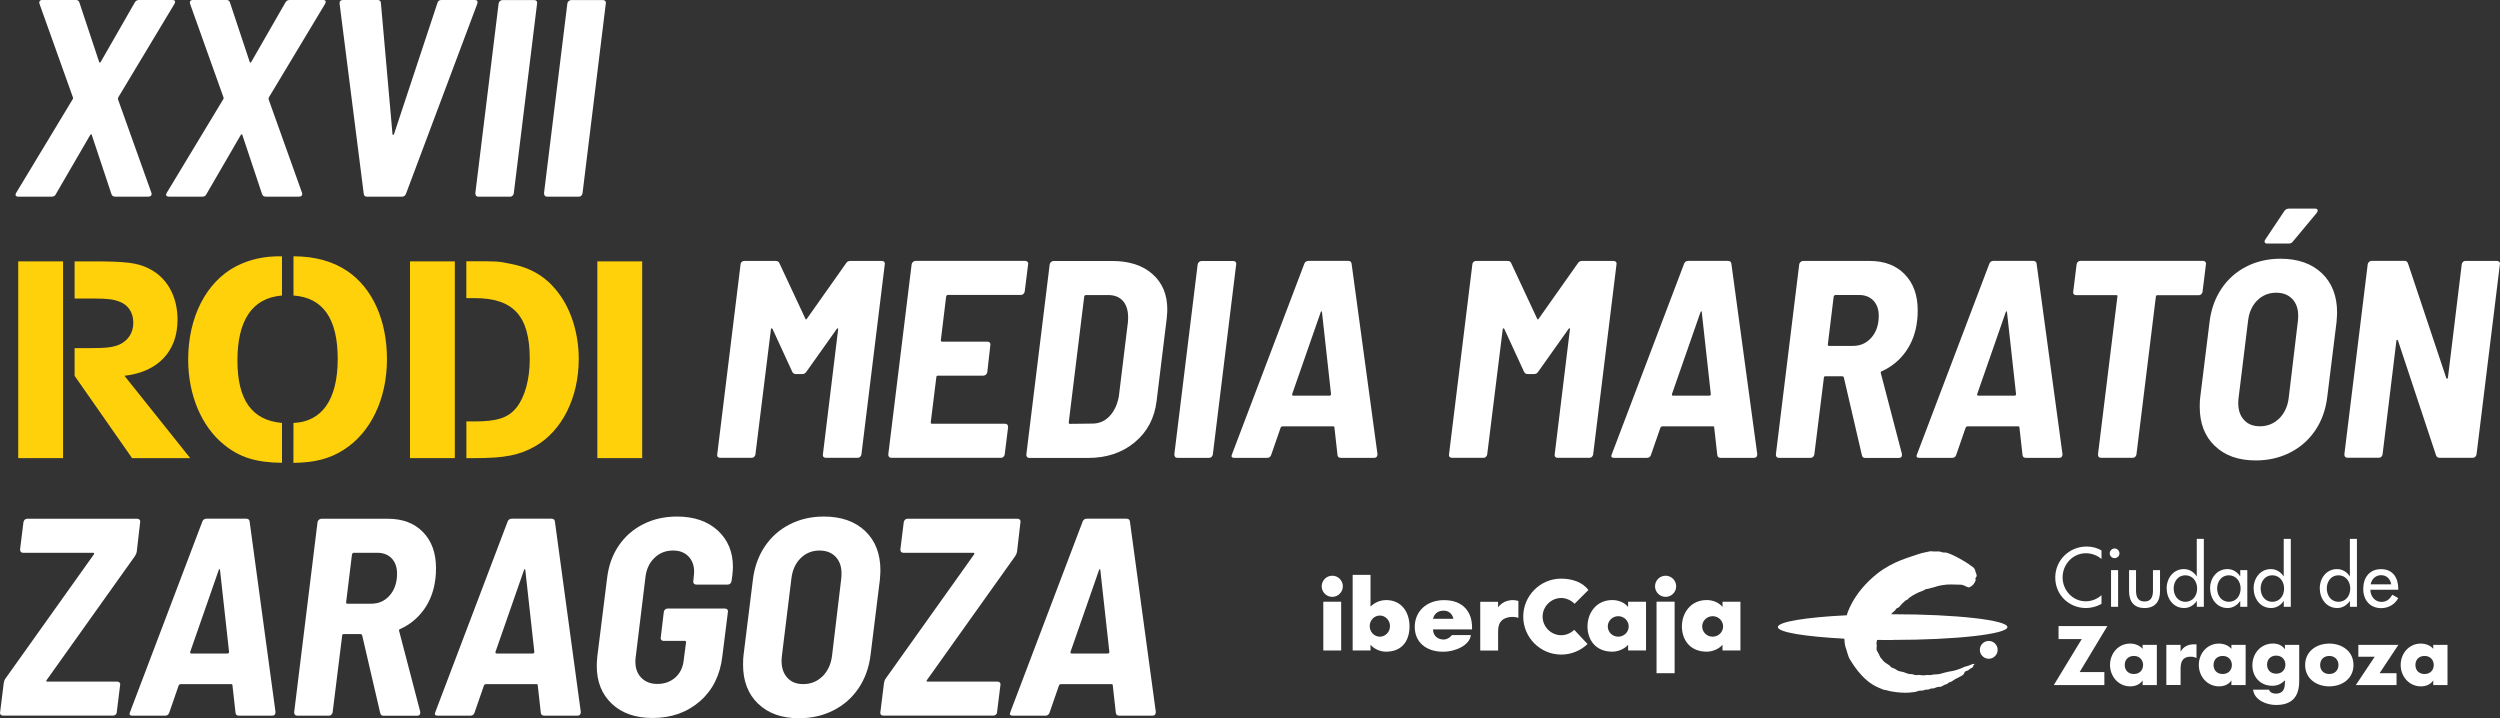 <svg xmlns="http://www.w3.org/2000/svg" id="Capa_1" data-name="Capa 1" viewBox="0 0 463.42 133.13"><rect x="0" y="0" width="463.42" height="133.13" fill="#333333" stroke="none"/><defs><style> .cls-1 { fill: #fff; } .cls-2 { fill: #fed10b; } </style></defs><g><g><path class="cls-2" d="m54.39,85.8c3.99-.05,6.73-.77,9.3-2.41,5.03-3.17,8.04-9.46,8.04-16.79s-2.73-13.18-7.27-16.3c-2.73-1.86-6.07-2.79-10.06-2.79v7.27c5.47.39,8.2,4.27,8.2,11.76s-2.9,11.65-8.2,11.86m-2.13,0c-5.58-.49-8.26-4.26-8.26-11.59s2.68-11.59,8.26-12.03v-7.27c-3.28-.05-5.96.55-8.53,1.86-5.52,2.9-8.86,9.41-8.86,17.28,0,6.56,2.46,12.41,6.67,15.8,2.9,2.35,5.91,3.28,10.72,3.34v-7.38Z"></path><rect class="cls-2" x="3.38" y="48.45" width="8.31" height="36.47"></rect><path class="cls-2" d="m35.26,84.92l-12.19-15.26c6.23-.71,9.84-4.54,9.84-10.39,0-4.37-1.97-7.87-5.36-9.51-2.08-1.04-4.1-1.31-10.44-1.31h-3.28v6.89h3.77c2.41,0,3.5.16,4.6.6,1.58.6,2.51,2.02,2.51,3.88s-.93,3.28-2.57,4.05c-1.15.49-2.35.66-5.19.66h-3.12v5.14l10.66,15.26"></path><rect class="cls-2" x="76" y="48.45" width="8.31" height="36.47"></rect><path class="cls-2" d="m86.45,84.92h1.64c5.47,0,8.2-.55,11.1-2.19,4.98-2.85,8.09-9.02,8.09-16.19,0-4.43-1.26-8.75-3.5-11.87-2.3-3.23-5.19-5.03-9.3-5.8-2.08-.44-2.35-.44-6.73-.44h-1.31v6.83h1.48c7.27,0,10.28,3.28,10.28,11.32,0,3.77-.93,7.05-2.46,8.97-1.53,1.91-3.61,2.57-7.76,2.57h-1.53"></path><rect class="cls-2" x="110.73" y="48.45" width="8.31" height="36.47"></rect></g><g><path class="cls-1" d="m2.93,36.28c-.09-.12-.06-.3.08-.55l10.47-17.34c.07-.11.09-.21.05-.31L7.33.73c-.03-.07-.05-.16-.05-.26,0-.31.19-.47.57-.47h6.25c.31,0,.52.16.62.47l3.65,10.99c.1.21.21.21.31,0L24.98.47c.17-.31.43-.47.78-.47h6.2c.24,0,.4.06.47.18.07.12.03.3-.1.55l-10.42,17.34-.05.31,6.2,17.34.05.21c0,.35-.21.52-.62.52h-6.15c-.35,0-.57-.16-.68-.47l-3.64-10.94c-.04-.21-.14-.21-.31,0l-6.35,10.94c-.14.31-.38.47-.73.47H3.37c-.21,0-.36-.06-.44-.18"></path><path class="cls-1" d="m30.84,36.28c-.09-.12-.06-.3.08-.55l10.47-17.34c.07-.11.09-.21.05-.31L35.24.73c-.03-.07-.05-.16-.05-.26,0-.31.19-.47.57-.47h6.25c.31,0,.52.16.62.47l3.65,10.99c.1.21.21.21.31,0L52.9.47c.17-.31.43-.47.78-.47h6.2c.24,0,.4.06.47.18.07.12.03.3-.1.55l-10.42,17.34-.05.31,6.2,17.34.05.21c0,.35-.21.52-.62.52h-6.15c-.35,0-.57-.16-.68-.47l-3.65-10.94c-.03-.21-.14-.21-.31,0l-6.35,10.94c-.14.31-.38.47-.73.47h-6.25c-.21,0-.36-.06-.44-.18"></path><path class="cls-1" d="m67.43,35.94L62.95.68v-.1C62.95.19,63.16,0,63.58,0h6.46c.17,0,.31.05.42.16.1.1.15.24.15.42l2.14,24.22c0,.14.04.21.13.21s.15-.07.18-.21L81.08.57c.1-.38.35-.57.73-.57h6.2c.45,0,.61.23.47.68l-13.23,35.26c-.14.35-.4.52-.78.52h-6.41c-.38,0-.59-.17-.63-.52"></path><path class="cls-1" d="m88.11,35.83L92.43.63c.03-.17.12-.32.26-.44s.3-.18.47-.18h5.88c.17,0,.31.06.42.18s.14.27.1.44l-4.32,35.21c-.03.17-.11.32-.23.44-.12.12-.27.18-.44.18h-5.88c-.38,0-.57-.21-.57-.63"></path><path class="cls-1" d="m100.84,35.83L105.17.63c.03-.17.12-.32.26-.44s.3-.18.47-.18h5.88c.17,0,.31.06.42.18s.14.27.1.44l-4.32,35.21c-.03.17-.11.32-.23.44-.12.12-.27.18-.44.18h-5.88c-.38,0-.57-.21-.57-.63"></path></g><g><path class="cls-1" d="m157.6,48.37h5.89c.17,0,.31.06.42.18.1.12.14.27.1.44l-4.33,35.25c-.03.17-.11.32-.23.44-.12.12-.27.18-.44.18h-5.95c-.17,0-.31-.06-.42-.18s-.14-.27-.1-.44l2.82-23.15c.03-.14.02-.22-.05-.23-.07-.02-.14.03-.21.13l-5.63,7.93c-.17.28-.44.42-.78.42h-1.15c-.31,0-.54-.14-.68-.42l-3.65-7.93c-.07-.1-.14-.15-.21-.13-.07.02-.1.1-.1.23l-2.87,23.15c-.03.17-.11.32-.23.44-.12.12-.27.18-.44.18h-5.89c-.17,0-.31-.06-.42-.18s-.14-.27-.1-.44l4.33-35.25c0-.17.07-.32.21-.44.14-.12.29-.18.47-.18h5.84c.35,0,.57.14.68.42l4.8,10.27c.07.21.17.21.31,0l7.25-10.27c.17-.28.43-.42.78-.42Z"></path><path class="cls-1" d="m189.7,54.49c-.12.12-.27.18-.44.18h-13.56c-.14,0-.24.09-.31.26l-.99,8.14c0,.17.07.26.21.26h8.45c.17,0,.31.06.42.18.1.12.14.27.1.44l-.57,5.06c-.03.17-.12.32-.26.44-.14.12-.3.18-.47.18h-8.45c-.07,0-.13.03-.18.08-.05.05-.08.11-.08.18l-1.04,8.4c0,.17.07.26.21.26h13.56c.38,0,.57.21.57.63l-.63,5.06c-.03.17-.11.32-.23.44-.12.12-.27.18-.44.18h-20.34c-.38,0-.57-.21-.57-.63l4.33-35.25c.03-.17.12-.32.26-.44.14-.12.3-.18.47-.18h20.34c.17,0,.31.06.42.18.1.12.14.27.1.44l-.63,5.06c-.04.17-.11.32-.23.44Z"></path><path class="cls-1" d="m190.25,84.25l4.33-35.25c.03-.17.12-.32.26-.44.14-.12.3-.18.47-.18h10.85c3.16,0,5.66.81,7.48,2.43,1.83,1.62,2.74,3.8,2.74,6.55,0,.31-.03.85-.1,1.62l-1.88,15.33c-.38,3.2-1.74,5.76-4.07,7.69-2.33,1.93-5.21,2.89-8.66,2.89h-10.85c-.38,0-.57-.21-.57-.63Zm8.08-5.68l4.17-.05c1.25,0,2.31-.46,3.18-1.38.87-.92,1.44-2.15,1.72-3.68l1.67-13.66c.03-.21.05-.52.05-.94,0-1.32-.32-2.35-.97-3.08-.64-.73-1.56-1.09-2.74-1.09h-4.12c-.14,0-.24.09-.31.26l-2.87,23.36c0,.17.07.26.21.26Z"></path><path class="cls-1" d="m217.68,84.25l4.33-35.25c.03-.17.12-.32.26-.44.14-.12.3-.18.47-.18h5.89c.17,0,.31.06.42.18.1.12.14.27.1.44l-4.33,35.25c-.04.17-.11.32-.23.44-.12.12-.27.18-.44.18h-5.89c-.38,0-.57-.21-.57-.63Z"></path><path class="cls-1" d="m247.93,84.35l-.57-5.11c0-.14-.07-.21-.21-.21h-9.44c-.1,0-.21.07-.31.21l-1.77,5.11c-.14.35-.38.52-.73.52h-6.1c-.49,0-.63-.23-.42-.68l13.4-35.31c.14-.35.4-.52.78-.52h7.35c.38,0,.59.18.63.52l4.8,35.31c0,.45-.21.68-.63.68h-6.15c-.38,0-.59-.17-.63-.52Zm-8.19-11h6.68c.21,0,.31-.1.31-.31l-1.67-15.12c0-.14-.04-.21-.1-.21s-.12.07-.16.21l-5.27,15.12c-.03.21.03.31.21.31Z"></path><path class="cls-1" d="m293.24,48.37h5.89c.17,0,.31.06.42.18.1.12.14.27.1.44l-4.33,35.25c-.03.17-.11.32-.23.44-.12.12-.27.18-.44.18h-5.94c-.17,0-.31-.06-.42-.18s-.14-.27-.1-.44l2.82-23.15c.03-.14.02-.22-.05-.23-.07-.02-.14.03-.21.13l-5.63,7.93c-.17.28-.44.42-.78.42h-1.15c-.31,0-.54-.14-.68-.42l-3.65-7.93c-.07-.1-.14-.15-.21-.13-.07.02-.1.1-.1.23l-2.87,23.15c-.03.17-.11.32-.23.44-.12.12-.27.18-.44.18h-5.89c-.17,0-.31-.06-.42-.18s-.14-.27-.1-.44l4.33-35.25c0-.17.07-.32.21-.44.14-.12.29-.18.47-.18h5.84c.35,0,.57.14.68.42l4.8,10.27c.07.21.17.21.31,0l7.25-10.27c.17-.28.43-.42.78-.42Z"></path><path class="cls-1" d="m318.33,84.35l-.57-5.11c0-.14-.07-.21-.21-.21h-9.44c-.1,0-.21.07-.31.21l-1.77,5.11c-.14.35-.38.52-.73.52h-6.1c-.49,0-.63-.23-.42-.68l13.4-35.31c.14-.35.4-.52.78-.52h7.35c.38,0,.59.18.63.52l4.8,35.31c0,.45-.21.68-.63.68h-6.15c-.38,0-.59-.17-.63-.52Zm-8.19-11h6.68c.21,0,.31-.1.31-.31l-1.67-15.12c0-.14-.03-.21-.1-.21s-.12.07-.16.21l-5.27,15.12c-.03.21.03.31.21.31Z"></path><path class="cls-1" d="m345.13,84.35l-3.34-14.39c-.07-.14-.16-.21-.26-.21h-3.18c-.17,0-.26.09-.26.26l-1.77,14.24c-.03.17-.11.32-.23.44-.12.12-.27.18-.44.18h-5.89c-.38,0-.57-.21-.57-.63l4.33-35.25c.03-.17.12-.32.26-.44.14-.12.3-.18.47-.18h12.31c2.75,0,4.92.83,6.52,2.48,1.6,1.65,2.4,3.87,2.4,6.65,0,.84-.03,1.46-.1,1.88-.24,2.23-.95,4.15-2.11,5.79-1.17,1.63-2.65,2.85-4.46,3.65-.17.07-.23.19-.16.37l3.91,14.97v.21c0,.35-.21.52-.63.52h-6.15c-.38,0-.59-.17-.63-.52Zm-5.22-29.41l-1.09,8.92c0,.17.07.26.21.26h4.43c1.39,0,2.54-.51,3.44-1.54.9-1.03,1.36-2.37,1.36-4.04,0-1.18-.33-2.12-.99-2.82-.66-.69-1.55-1.04-2.66-1.04h-4.38c-.14,0-.24.09-.31.26Z"></path><path class="cls-1" d="m374.91,84.35l-.57-5.11c0-.14-.07-.21-.21-.21h-9.44c-.1,0-.21.07-.31.21l-1.77,5.11c-.14.35-.38.52-.73.52h-6.1c-.49,0-.63-.23-.42-.68l13.4-35.31c.14-.35.4-.52.78-.52h7.35c.38,0,.59.18.63.52l4.8,35.31c0,.45-.21.68-.63.68h-6.15c-.38,0-.59-.17-.63-.52Zm-8.19-11h6.68c.21,0,.31-.1.31-.31l-1.67-15.12c0-.14-.03-.21-.1-.21s-.12.07-.16.21l-5.27,15.12c-.03.21.03.31.21.31Z"></path><path class="cls-1" d="m408.81,48.55c.1.12.14.27.1.44l-.63,5.11c-.03.17-.11.32-.23.44-.12.12-.27.18-.44.18h-7.72c-.07,0-.13.03-.18.08-.05.05-.08.11-.08.18l-3.6,29.26c-.03.17-.11.32-.23.44-.12.12-.27.18-.44.18h-5.89c-.38,0-.57-.21-.57-.63l3.6-29.26c.07-.17,0-.26-.21-.26h-7.46c-.17,0-.31-.06-.42-.18-.1-.12-.14-.27-.1-.44l.63-5.11c.03-.17.11-.32.23-.44s.27-.18.44-.18h22.79c.17,0,.31.06.42.18Z"></path><path class="cls-1" d="m410.55,82.66c-1.86-1.79-2.79-4.2-2.79-7.22,0-.83.03-1.46.1-1.88l1.72-13.87c.28-2.33,1.01-4.38,2.19-6.15s2.72-3.15,4.62-4.12c1.89-.97,4.01-1.46,6.34-1.46,3.23,0,5.79.9,7.67,2.69,1.88,1.79,2.82,4.22,2.82,7.27,0,.35-.03.94-.1,1.77l-1.72,13.87c-.28,2.36-1.02,4.43-2.22,6.21s-2.76,3.15-4.67,4.12c-1.91.97-4.03,1.46-6.36,1.46-3.2,0-5.73-.89-7.59-2.69Zm11.92-5.06c.97-.96,1.56-2.2,1.77-3.73l1.72-14.39c.03-.21.05-.54.05-.99,0-1.29-.37-2.31-1.1-3.08-.73-.76-1.72-1.15-2.97-1.15-1.39,0-2.56.48-3.52,1.43-.96.96-1.52,2.22-1.7,3.78l-1.77,14.39c-.03.21-.05.5-.05.89,0,1.29.36,2.32,1.07,3.1.71.78,1.69,1.17,2.95,1.17,1.39,0,2.57-.48,3.55-1.43Zm-2.66-32.67c-.07-.14-.03-.31.1-.52l3.55-5.32c.21-.28.49-.42.84-.42h4.85c.31,0,.47.12.47.36,0,.1-.05.24-.16.42l-4.43,5.32c-.17.24-.42.37-.73.37h-4.07c-.21,0-.35-.07-.42-.21Z"></path><path class="cls-1" d="m456.55,48.55c.12-.12.27-.18.44-.18h5.89c.17,0,.31.06.42.18.1.12.14.27.1.44l-4.33,35.25c-.04.17-.11.32-.24.44s-.27.18-.44.18h-6.15c-.35,0-.57-.16-.68-.47l-7.04-21.23c-.07-.1-.14-.16-.21-.16s-.1.07-.1.21l-2.56,21.02c-.03.17-.11.32-.23.44-.12.12-.27.18-.44.18h-5.84c-.38,0-.57-.21-.57-.63l4.33-35.25c.03-.17.12-.32.26-.44.14-.12.3-.18.47-.18h6.1c.31,0,.52.16.63.47l7.09,21.23c.03.1.09.16.16.16s.12-.07.16-.21l2.56-21.02c.03-.17.11-.32.23-.44Z"></path></g><g><path class="cls-1" d="m.12,132.48c-.1-.12-.14-.27-.1-.44l.68-5.48c.07-.35.17-.61.31-.78l16.38-23c.1-.21.07-.31-.1-.31H4.29c-.38,0-.57-.21-.57-.63l.63-5.06c.03-.17.11-.32.23-.44s.27-.18.44-.18h20.44c.17,0,.31.06.42.18.1.12.14.27.1.44l-.63,5.48c-.03.24-.14.5-.31.78l-16.38,23c-.14.21-.1.31.1.31h12.99c.17,0,.31.06.42.18.1.12.14.27.1.44l-.63,5.06c0,.17-.07.32-.21.44-.14.12-.3.18-.47.18H.53c-.17,0-.31-.06-.42-.18Z"></path><path class="cls-1" d="m43.66,132.14l-.57-5.11c0-.14-.07-.21-.21-.21h-9.44c-.1,0-.21.07-.31.21l-1.77,5.11c-.14.35-.38.52-.73.52h-6.1c-.49,0-.63-.23-.42-.68l13.4-35.31c.14-.35.4-.52.78-.52h7.35c.38,0,.59.18.63.52l4.8,35.31c0,.45-.21.68-.63.68h-6.15c-.38,0-.59-.17-.63-.52Zm-8.19-11h6.68c.21,0,.31-.1.31-.31l-1.67-15.12c0-.14-.03-.21-.1-.21s-.12.07-.16.21l-5.27,15.12c-.03.21.03.31.21.31Z"></path><path class="cls-1" d="m70.47,132.14l-3.34-14.39c-.07-.14-.16-.21-.26-.21h-3.18c-.17,0-.26.09-.26.26l-1.77,14.24c-.03.17-.11.32-.23.44-.12.12-.27.18-.44.18h-5.89c-.38,0-.57-.21-.57-.63l4.33-35.25c.03-.17.12-.32.26-.44.14-.12.3-.18.47-.18h12.31c2.75,0,4.92.83,6.52,2.48,1.6,1.65,2.4,3.87,2.4,6.65,0,.84-.03,1.46-.1,1.88-.24,2.23-.95,4.15-2.11,5.79-1.17,1.63-2.65,2.85-4.46,3.65-.17.07-.23.19-.16.37l3.91,14.97v.21c0,.35-.21.52-.63.52h-6.15c-.38,0-.59-.17-.63-.52Zm-5.22-29.41l-1.09,8.92c0,.17.07.26.21.26h4.43c1.39,0,2.54-.51,3.44-1.54.9-1.03,1.36-2.37,1.36-4.04,0-1.18-.33-2.12-.99-2.82-.66-.69-1.55-1.04-2.66-1.04h-4.38c-.14,0-.24.09-.31.26Z"></path><path class="cls-1" d="m100.25,132.14l-.57-5.11c0-.14-.07-.21-.21-.21h-9.44c-.1,0-.21.07-.31.21l-1.77,5.11c-.14.35-.38.52-.73.52h-6.1c-.49,0-.63-.23-.42-.68l13.4-35.31c.14-.35.4-.52.78-.52h7.35c.38,0,.59.18.63.52l4.8,35.31c0,.45-.21.68-.63.68h-6.15c-.38,0-.59-.17-.63-.52Zm-8.19-11h6.68c.21,0,.31-.1.31-.31l-1.67-15.12c0-.14-.03-.21-.1-.21s-.12.07-.16.21l-5.27,15.12c-.03.21.03.31.21.31Z"></path><path class="cls-1" d="m113.41,130.45c-1.86-1.76-2.79-4.09-2.79-7.02,0-.38.03-.96.1-1.72l1.83-14.65c.28-2.26,1-4.24,2.16-5.94,1.16-1.7,2.68-3.03,4.54-3.96,1.86-.94,3.94-1.41,6.23-1.41,3.16,0,5.68.86,7.56,2.58,1.88,1.72,2.82,3.97,2.82,6.75,0,.31-.03.82-.1,1.51l-.16,1.15c-.03.17-.11.32-.23.44-.12.12-.27.18-.44.18h-5.89c-.17,0-.31-.06-.42-.18-.1-.12-.14-.27-.1-.44l.1-1.09c.03-.14.05-.37.05-.68,0-1.15-.35-2.09-1.04-2.82-.7-.73-1.65-1.1-2.87-1.1-1.36,0-2.5.45-3.44,1.36-.94.9-1.5,2.09-1.67,3.55l-1.82,14.92c-.04.17-.05.44-.05.78,0,1.25.37,2.25,1.12,3,.75.75,1.73,1.12,2.95,1.12,1.32,0,2.43-.4,3.34-1.2.9-.8,1.42-1.89,1.56-3.29l.42-3.23c0-.17-.07-.26-.21-.26h-3.96c-.17,0-.31-.06-.42-.18-.1-.12-.14-.27-.1-.44l.57-4.75c.03-.17.11-.32.23-.44s.27-.18.44-.18h10.69c.17,0,.31.06.42.18.1.12.14.27.1.44l-1.04,8.29c-.42,3.48-1.81,6.24-4.17,8.29-2.36,2.05-5.29,3.08-8.76,3.08-3.16,0-5.68-.88-7.54-2.63Z"></path><path class="cls-1" d="m140.53,130.45c-1.86-1.79-2.79-4.2-2.79-7.22,0-.83.03-1.46.1-1.88l1.72-13.87c.28-2.33,1.01-4.38,2.19-6.15,1.18-1.77,2.72-3.15,4.62-4.12,1.89-.97,4.01-1.46,6.34-1.46,3.23,0,5.79.9,7.67,2.69,1.88,1.79,2.82,4.22,2.82,7.27,0,.35-.03.94-.1,1.77l-1.72,13.87c-.28,2.36-1.02,4.43-2.22,6.21s-2.76,3.15-4.67,4.12c-1.91.97-4.03,1.46-6.36,1.46-3.2,0-5.73-.89-7.59-2.69Zm11.92-5.06c.97-.96,1.56-2.2,1.77-3.73l1.72-14.39c.03-.21.05-.54.05-.99,0-1.29-.37-2.31-1.1-3.08-.73-.76-1.72-1.15-2.97-1.15-1.39,0-2.56.48-3.52,1.43-.96.96-1.52,2.22-1.7,3.78l-1.77,14.39c-.03.21-.05.5-.05.89,0,1.29.36,2.32,1.07,3.1.71.78,1.69,1.17,2.95,1.17,1.39,0,2.57-.48,3.55-1.43Z"></path><path class="cls-1" d="m163.29,132.48c-.1-.12-.14-.27-.1-.44l.68-5.48c.07-.35.17-.61.31-.78l16.38-23c.1-.21.07-.31-.1-.31h-12.99c-.38,0-.57-.21-.57-.63l.63-5.06c.03-.17.11-.32.23-.44s.27-.18.44-.18h20.44c.17,0,.31.06.42.18.1.12.14.27.1.44l-.63,5.48c-.03.24-.14.5-.31.78l-16.38,23c-.14.21-.1.31.1.31h12.99c.17,0,.31.06.42.18.1.12.14.27.1.44l-.63,5.06c0,.17-.07.32-.21.44-.14.12-.3.18-.47.18h-20.44c-.17,0-.31-.06-.42-.18Z"></path><path class="cls-1" d="m206.84,132.14l-.57-5.11c0-.14-.07-.21-.21-.21h-9.44c-.1,0-.21.07-.31.21l-1.77,5.11c-.14.35-.38.52-.73.52h-6.1c-.49,0-.63-.23-.42-.68l13.4-35.31c.14-.35.4-.52.78-.52h7.35c.38,0,.59.18.63.52l4.8,35.31c0,.45-.21.68-.63.68h-6.15c-.38,0-.59-.17-.63-.52Zm-8.19-11h6.68c.21,0,.31-.1.31-.31l-1.67-15.12c0-.14-.03-.21-.1-.21s-.12.07-.16.21l-5.27,15.12c-.03.21.03.31.21.31Z"></path></g></g><g><path class="cls-1" d="m367,120.46c0-.91.74-1.65,1.65-1.65s1.65.74,1.65,1.65-.74,1.65-1.65,1.65-1.65-.74-1.65-1.65"></path><g><path class="cls-1" d="m350.82,118.62c11.75,0,21.29-1.08,21.29-2.38s-9.54-2.38-21.29-2.38c-.09,0-.18,0-.26,0,.2-.26.37-.43.65-.64.19-.14.19-.33.39-.46.14-.1.32-.11.41-.21.38-.45.76-.87,1.14-1.18.17-.15.42-.14.56-.35.12-.17.19-.2.37-.33.06-.02.29-.17.37-.25.45-.27.77-.43,1.18-.62.33-.15.72-.25,1.06-.43.12-.06.27-.22.42-.21.23.02.2-.02.47-.08.25-.06.46-.15.79-.21.39-.08.62-.21.97-.29.37-.08.5-.08.76-.14,1.1-.21,2.09-.08,3.25-.08.72,0,1.1.41,1.55.5.23.04.74-.35.89-.54.14-.17.37-.54.43-.74.04-.14-.08-.21-.04-.37.02-.19.16-.23.21-.39.1-.39-.14-.52-.17-.79-.12-.64-.37-.89-.81-1.14-1.18-.93-3.7-2.27-4.66-2.48-1.35-.04-.21-.04-1.32-.21-1.34.04-1.08-.04-1.59-.04-.43.12-1.43.25-2.25.54-1.55.58-4.63,1.26-7.63,3.62-4.66,3.72-5.63,7.71-5.63,7.71,0,0,0,0,0,0-7.51.37-12.77,1.2-12.77,2.18s5.06,1.77,12.32,2.16c.02.39.08,1.07.2,1.49.19.43.5,1.86.79,2.27.29.43,2.19,3.97,5.26,5.27.85.39,1.06.46,1.53.52.5.19,3.02.68,4.95.37.85-.04.77-.33,1.65-.29.27,0,.37-.12.64-.17.25-.06.39.02.58-.04.15-.04.31-.12.43-.17.17-.04.35,0,.5-.04.25-.04.46-.19.72-.25.29-.06.48.02.72-.08.21-.08.43-.25.64-.35.21-.08.25-.04.46-.15.08-.06.17-.17.25-.21.17-.14.37-.12.54-.21.37-.21.52-.41.97-.6.41-.25.91-.41,1.24-.72.14-.14.18-.46.37-.58.14-.1.31-.08.46-.17.16-.08.33-.29.5-.37.31-.14.52-.23.54-.64.14-.04.17-.06.21-.21-.45-.04-.77.23-1.18.35-.27.1-.64.15-.89.29-.21.12-.77.31-1.05.41-.91.33-1.3.27-2.4.56-.33.08-.79.25-1.1.29-.41.06-.56.02-1.04.08-.25.04-.48.12-.76.1-.14-.02-.39-.04-.6,0-.46.08-.85.04-1.3-.04-.31.06-.47.06-.85,0-.16-.04-.25-.12-.43-.14-.23-.04-.37.02-.62-.04-.33-.08-.66-.25-1.01-.35-.54-.12-.87-.12-1.26-.41-.13-.1-.31-.23-.43-.25-.12-.04-.33-.14-.43-.17-.29-.1-.19-.23-.43-.39-.29-.19-.46-.29-.75-.5-.21-.14-.31-.23-.46-.43-.14-.14-.23-.31-.39-.46-.12-.08-.15-.31-.25-.45-.12-.17-.14-.36-.27-.54-.35-.45-.31-.81-.23-1.2.02-.1-.02-.15-.04-.25-.05-.32.02-.65.09-.9.94.01,1.88.02,2.85.02Z"></path><rect class="cls-1" x="245.3" y="111.54" width="3.31" height="9.04"></rect><path class="cls-1" d="m277.7,112.6v-1.05h-3.31v9.04h3.31v-3.06c0-1.01-.12-2.72,2-3.12.45-.08,1.42-.09,1.76.15v-3.16c-.4-.13-.92-.19-1.37-.15-1.7.16-2.4,1.36-2.4,1.36Z"></path><rect class="cls-1" x="307.07" y="111.53" width="3.35" height="13.26"></rect><path class="cls-1" d="m246.96,106.72c-1.08,0-1.96.88-1.96,1.96s.88,1.96,1.96,1.96,1.96-.88,1.96-1.96-.88-1.96-1.96-1.96Z"></path><path class="cls-1" d="m256.91,111.24c-1.14,0-2.17.51-2.86,1.2v-5.88h-3.31v14.01h3.31v-1.05c.61.74,1.77,1.28,2.86,1.28,3.13,0,4.37-2.19,4.37-4.69s-1.37-4.88-4.37-4.88Zm-1.13,6.78c-1.04,0-1.88-.88-1.88-1.96s.84-1.96,1.88-1.96,1.88.88,1.88,1.96-.84,1.96-1.88,1.96Z"></path><path class="cls-1" d="m289.4,117.75c-1.89,0-3.45-1.57-3.45-3.45s1.57-3.45,3.45-3.45c.9,0,1.88.44,2.48,1.07l2.56-2.55c-1.1-1.5-3.13-2.11-5.04-2.11-3.88,0-7.04,3.16-7.04,7.04s3.16,7.04,7.04,7.04c1.88,0,3.6-.74,4.88-1.96l-2.47-2.63c-.63.61-1.48,1-2.42,1Z"></path><path class="cls-1" d="m308.75,106.72c-1.08,0-1.96.88-1.96,1.96s.88,1.96,1.96,1.96,1.96-.88,1.96-1.96-.88-1.96-1.96-1.96Z"></path><path class="cls-1" d="m301.8,112.52c-.6-.8-1.76-1.29-2.92-1.29-3.06,0-4.61,2.49-4.61,4.88s1.41,4.69,4.61,4.69c1.11,0,2.3-.54,2.92-1.28v1.06h3.32v-9.04h-3.32v.98Zm-1.83,5.5c-1.07,0-1.94-.85-1.94-1.9s.87-1.9,1.94-1.9,1.94.85,1.94,1.9-.87,1.9-1.94,1.9Z"></path><path class="cls-1" d="m319.3,112.52c-.6-.8-1.76-1.29-2.92-1.29-3.06,0-4.61,2.49-4.61,4.88s1.41,4.69,4.61,4.69c1.11,0,2.3-.54,2.92-1.28v1.06h3.32v-9.04h-3.32v.98Zm-1.83,5.5c-1.07,0-1.94-.85-1.94-1.9s.87-1.9,1.94-1.9,1.94.85,1.94,1.9-.87,1.9-1.94,1.9Z"></path><path class="cls-1" d="m267.75,111.24c-3.45,0-5.5,2.2-5.5,4.96s1.99,4.61,5.31,4.61c2.23,0,4.88-1.2,5.09-3.09h-3.54c.13-.03-.62.85-1.55.83-1.06-.03-1.92-.71-1.92-1.88h7.23v-.44c0-2.76-1.65-4.98-5.13-4.98Zm-2.1,3.47c-.03.05.19-1.51,1.94-1.51,1.62,0,1.82,1.51,1.82,1.51h-3.77Z"></path></g><g><polygon class="cls-1" points="385.5 124.58 390.64 116.05 381.59 116.05 381.59 118.46 385.89 118.46 380.71 126.99 390.08 126.99 390.08 124.58 385.5 124.58"></polygon><path class="cls-1" d="m395.56,121.59c1.07,0,1.7.77,1.7,1.68s-.62,1.67-1.7,1.67-1.7-.72-1.7-1.67.62-1.68,1.7-1.68m4.25-2.05h-2.64v.73c-.55-.65-1.45-.97-2.31-.97-2.2,0-3.73,1.83-3.73,3.96s1.55,3.97,3.76,3.97c.87,0,1.78-.33,2.25-1.07h.03v.83h2.64v-7.44Z"></path><path class="cls-1" d="m404.21,119.54h-2.64v7.44h2.64v-3c0-1.28.36-2.25,1.83-2.25.41,0,.75.04,1.12.25v-2.54h-.51c-1.03,0-1.9.41-2.41,1.32h-.03v-1.22Z"></path><path class="cls-1" d="m412.02,121.59c1.07,0,1.7.77,1.7,1.68s-.62,1.67-1.7,1.67-1.7-.72-1.7-1.67.62-1.68,1.7-1.68m4.25-2.05h-2.64v.73c-.55-.65-1.45-.97-2.31-.97-2.2,0-3.73,1.83-3.73,3.96s1.55,3.97,3.76,3.97c.87,0,1.78-.33,2.25-1.07h.03v.83h2.64v-7.44Z"></path><path class="cls-1" d="m426.19,119.54h-2.64v.78h-.03c-.52-.74-1.32-1.03-2.19-1.03-2.28,0-3.81,1.86-3.81,4.03s1.49,3.8,3.67,3.8c.99,0,1.68-.33,2.36-1.02v.35c0,1.2-.28,2.13-1.7,2.13-.25,0-.52-.06-.75-.17-.23-.12-.42-.3-.49-.57h-2.96c.23,1.96,2.52,2.84,4.24,2.84,2.74,0,4.31-1.28,4.31-4.44v-6.72Zm-4.25,1.99c1.07,0,1.7.77,1.7,1.68s-.62,1.67-1.7,1.67-1.7-.73-1.7-1.67.62-1.68,1.7-1.68"></path><path class="cls-1" d="m431.78,119.3c-2.39,0-4.48,1.44-4.48,3.97s2.1,3.96,4.48,3.96,4.48-1.44,4.48-3.96-2.09-3.97-4.48-3.97m0,2.29c1.07,0,1.7.77,1.7,1.68s-.62,1.67-1.7,1.67-1.7-.72-1.7-1.67.62-1.68,1.7-1.68"></path><polygon class="cls-1" points="441.1 124.79 444.58 119.54 437.16 119.54 437.16 121.74 440.19 121.74 436.69 126.99 444.24 126.99 444.24 124.79 441.1 124.79"></polygon><path class="cls-1" d="m449.44,121.59c1.07,0,1.7.77,1.7,1.68s-.62,1.67-1.7,1.67-1.7-.72-1.7-1.67.62-1.68,1.7-1.68m4.25-2.05h-2.64v.73c-.55-.65-1.45-.97-2.31-.97-2.2,0-3.73,1.83-3.73,3.96s1.55,3.97,3.76,3.97c.87,0,1.78-.33,2.25-1.07h.03v.83h2.64v-7.44Z"></path><path class="cls-1" d="m389.56,102.05c-.83-.51-1.8-.74-2.76-.74-3.22,0-5.82,2.52-5.82,5.76s2.58,5.64,5.7,5.64c.96,0,2.03-.28,2.87-.77v-1.61c-.81.72-1.84,1.13-2.92,1.13-2.44,0-4.29-2.05-4.29-4.44s1.87-4.47,4.32-4.47c1.03,0,2.1.38,2.89,1.07v-1.58Z"></path><path class="cls-1" d="m392.63,105.69h-1.31v6.79h1.31v-6.79Zm-.65-4.02c-.49,0-.9.41-.9.91s.41.88.9.88.9-.39.9-.88-.41-.91-.9-.91"></path><path class="cls-1" d="m394.66,105.69v3.9c0,1.86.87,3.12,2.87,3.12s2.87-1.26,2.87-3.12v-3.9h-1.31v3.76c0,1.09-.28,2.05-1.57,2.05s-1.57-.96-1.57-2.05v-3.76h-1.31Z"></path><path class="cls-1" d="m405.08,111.55c-1.38,0-2.15-1.19-2.15-2.47s.8-2.44,2.15-2.44,2.2,1.12,2.2,2.44-.78,2.47-2.2,2.47m2.13.93h1.31v-12.59h-1.31v6.93h-.03c-.54-.81-1.35-1.33-2.36-1.33-1.96,0-3.19,1.7-3.19,3.55s1.16,3.67,3.25,3.67c.96,0,1.78-.52,2.31-1.29h.03v1.06Z"></path><path class="cls-1" d="m413.14,111.55c-1.38,0-2.15-1.19-2.15-2.47s.8-2.44,2.15-2.44,2.2,1.12,2.2,2.44-.78,2.47-2.2,2.47m3.44-5.86h-1.31v1.13h-.03c-.54-.81-1.35-1.33-2.35-1.33-1.97,0-3.21,1.7-3.21,3.55s1.17,3.67,3.25,3.67c.97,0,1.78-.52,2.31-1.29h.03v1.06h1.31v-6.79Z"></path><path class="cls-1" d="m421.2,111.55c-1.38,0-2.15-1.19-2.15-2.47s.8-2.44,2.15-2.44,2.2,1.12,2.2,2.44-.78,2.47-2.2,2.47m2.13.93h1.31v-12.59h-1.31v6.93h-.03c-.54-.81-1.35-1.33-2.36-1.33-1.96,0-3.19,1.7-3.19,3.55s1.16,3.67,3.25,3.67c.96,0,1.78-.52,2.31-1.29h.03v1.06Z"></path><path class="cls-1" d="m433.46,111.55c-1.38,0-2.15-1.19-2.15-2.47s.8-2.44,2.15-2.44,2.2,1.12,2.2,2.44-.78,2.47-2.2,2.47m2.13.93h1.31v-12.59h-1.31v6.93h-.03c-.54-.81-1.35-1.33-2.36-1.33-1.96,0-3.19,1.7-3.19,3.55s1.16,3.67,3.25,3.67c.96,0,1.78-.52,2.31-1.29h.03v1.06Z"></path><path class="cls-1" d="m444.56,109.31v-.2c0-2.02-1.02-3.61-3.18-3.61s-3.31,1.57-3.31,3.66,1.26,3.57,3.34,3.57c1.32,0,2.51-.68,3.15-1.86l-1.1-.62c-.49.81-1.03,1.32-2.03,1.32-1.25,0-2.03-1.09-2.04-2.25h5.18Zm-5.11-.99c.16-.97.91-1.7,1.93-1.7s1.71.68,1.87,1.7h-3.8Z"></path></g></g></svg>